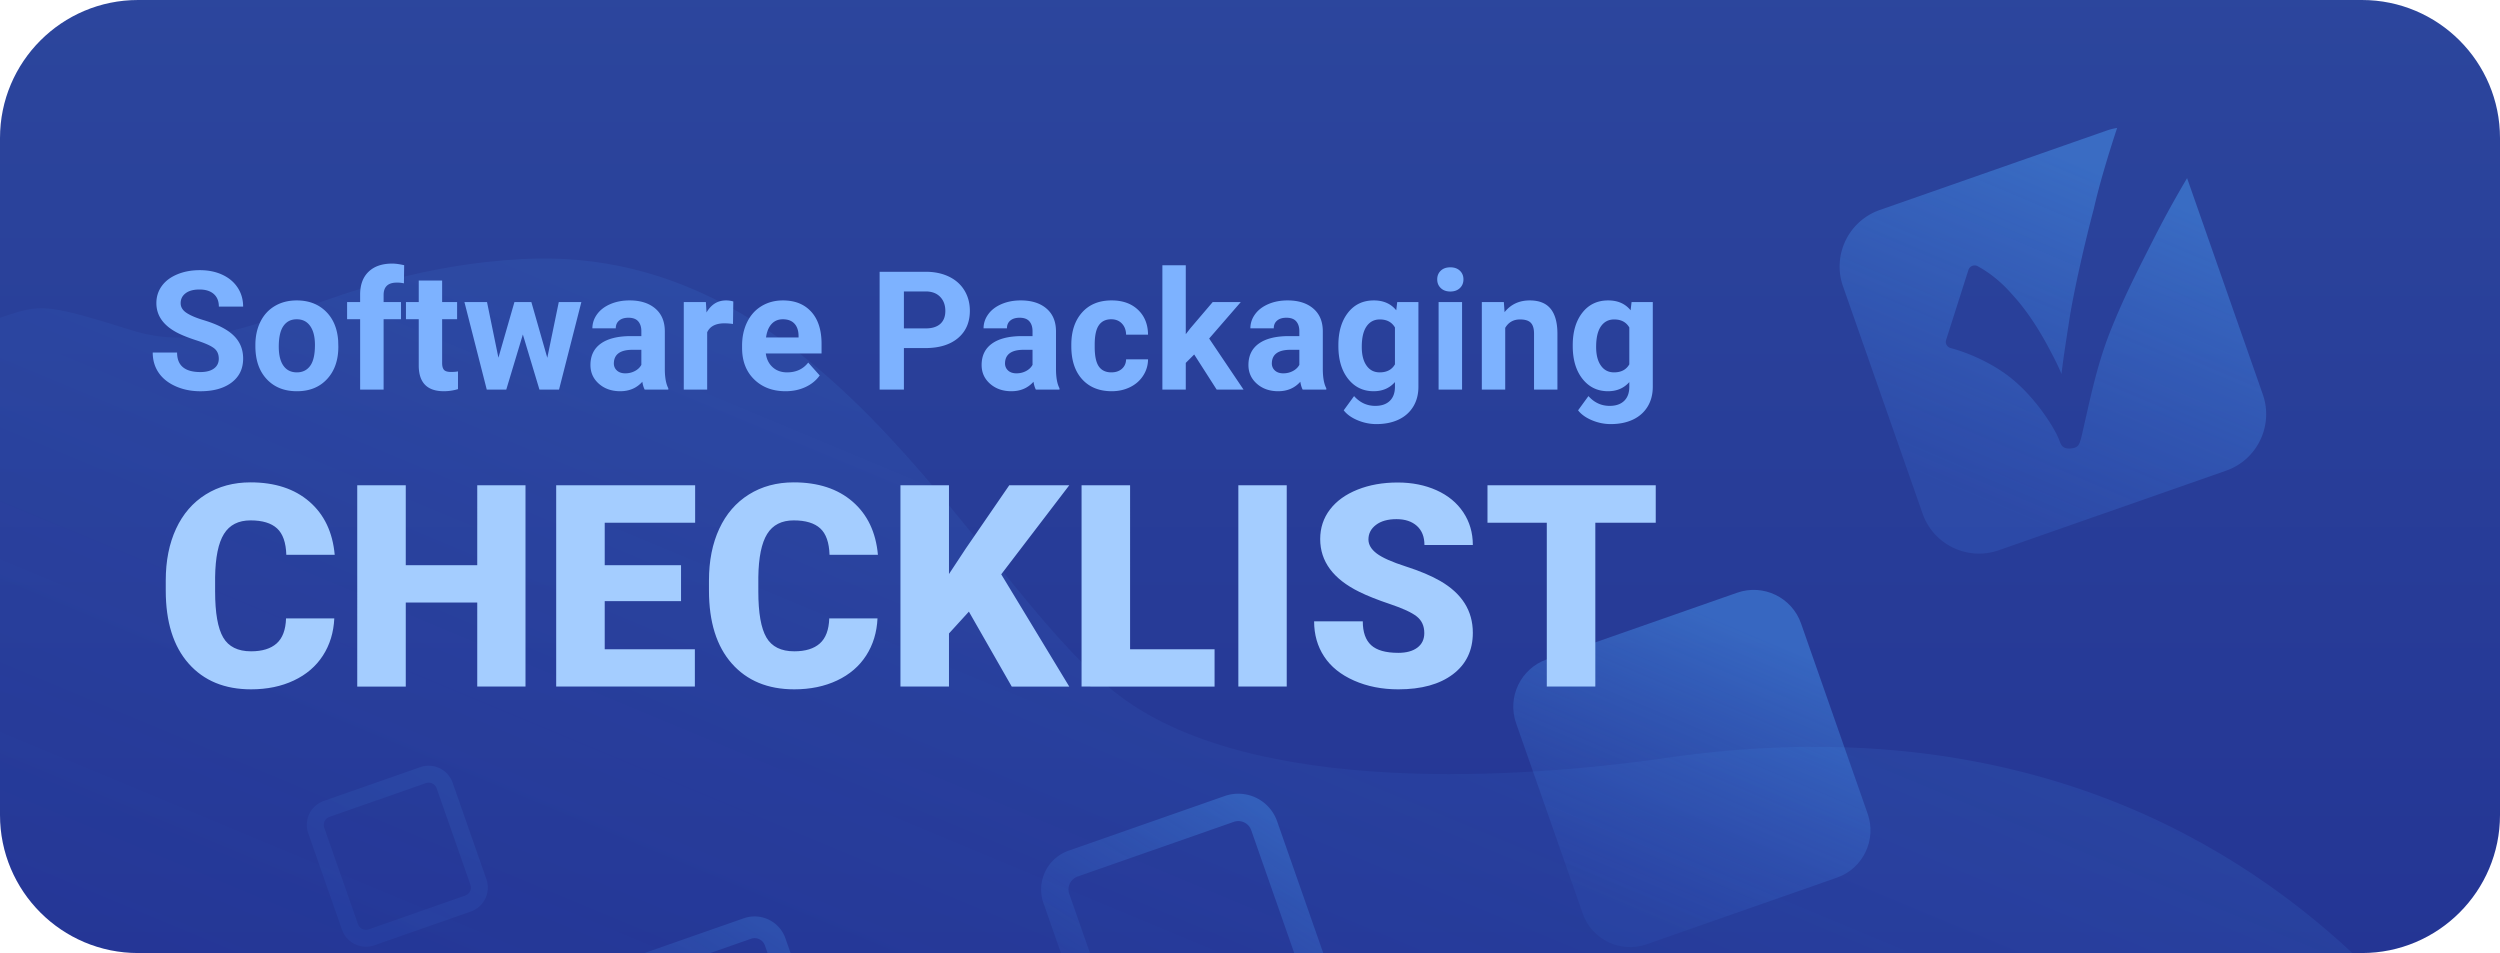 <svg version="1.1" id="Layer_1" xmlns="http://www.w3.org/2000/svg" xmlns:xlink="http://www.w3.org/1999/xlink" x="0" y="0" viewBox="0 0 362 138" xml:space="preserve"><style>.st10{fill:#7db2ff}.st11{fill:#a4cdff}</style><defs><path id="SVGID_1_" d="M342 138H20c-11.046 0-20-8.954-20-20V20C0 8.954 8.954 0 20 0h322c11.046 0 20 8.954 20 20v98c0 11.046-8.954 20-20 20z"/></defs><clipPath id="SVGID_00000042709182620586250230000004970678364166076304_"><use xlink:href="#SVGID_1_" overflow="visible"/></clipPath><g clip-path="url(#SVGID_00000042709182620586250230000004970678364166076304_)"><defs><path id="SVGID_00000025420958292010088950000015203746301969613230_" d="M-12.601-29.984h376.389v197.968H-12.601z"/></defs><clipPath id="SVGID_00000143597978537012371290000003619424995169533119_"><use xlink:href="#SVGID_00000025420958292010088950000015203746301969613230_" overflow="visible"/></clipPath><linearGradient id="Rectangle_42-2_00000105428207874889044200000002313365447223325355_" gradientUnits="userSpaceOnUse" x1="176.874" y1="172.559" x2="176.874" y2="-24.676"><stop offset="0" stop-color="#223192"/><stop offset=".976" stop-color="#2d489e"/></linearGradient><path id="Rectangle_42-2_2_" d="M362.785-36.466c2.162 0 3.914 3.845 3.914 8.587v189.772c0 4.742-1.752 8.587-3.914 8.587H-9.037c-2.162 0-3.914-3.845-3.914-8.587V-27.879c0-4.742 1.752-8.587 3.914-8.587h371.822z" clip-path="url(#SVGID_00000143597978537012371290000003619424995169533119_)" fill="url(#Rectangle_42-2_00000105428207874889044200000002313365447223325355_)"/><linearGradient id="SVGID_00000006706796883793005310000012067412217255951038_" gradientUnits="userSpaceOnUse" x1="2149.159" y1="805.764" x2="2205.304" y2="632.319" gradientTransform="matrix(-.782 -.69 -.726 .822 2359.965 1061.703)"><stop offset="0" stop-color="#2a34ba" stop-opacity="0"/><stop offset=".986" stop-color="#4fa9ff" stop-opacity=".1"/></linearGradient><path d="M19.049 47.817c15.765 4.943 27.776-8.699 56.492-10.301 45.582-2.543 66.566 49.272 87.579 63.974s62.343 10.555 78.08 8.265c96.095-13.984 127.469 67.633 127.469 67.633L28.715 196.394-81.876 90.354s54.225-53.125 63.942-52.307-16.574 17.722 12.538 9.706c11.691-3.403 8.68-4.88 24.445.064z" clip-path="url(#SVGID_00000143597978537012371290000003619424995169533119_)" fill="url(#SVGID_00000006706796883793005310000012067412217255951038_)"/><g><linearGradient id="boxes_00000096034903821292891580000014270910480759218848_" gradientUnits="userSpaceOnUse" x1="53.691" y1="80.758" x2="71.159" y2="67.135" gradientTransform="rotate(-19.294 202.004 108.646)"><stop offset="0" stop-color="#407be2" stop-opacity=".1"/><stop offset=".989" stop-color="#4fa9ff" stop-opacity=".1"/></linearGradient><path id="boxes_6_" d="M68.177 131.989l-13.97 4.891a3.68 3.68 0 01-4.683-2.254l-4.89-13.968a3.68 3.68 0 012.254-4.683l13.97-4.891a3.68 3.68 0 014.683 2.254l4.89 13.969a3.678 3.678 0 01-2.254 4.682zm-20.479-13.702a1.227 1.227 0 00-.751 1.561l4.89 13.969c.223.637.924.974 1.561.751l13.97-4.891c.637-.223.974-.923.751-1.561l-4.89-13.969a1.226 1.226 0 00-1.561-.751l-13.97 4.891z" fill="url(#boxes_00000096034903821292891580000014270910480759218848_)"/><linearGradient id="boxes_00000131339099688765757870000009428168542126490528_" gradientUnits="userSpaceOnUse" x1="153.42" y1="133.358" x2="181.687" y2="111.312" gradientTransform="rotate(-19.294 202.004 108.646)"><stop offset="0" stop-color="#407be2" stop-opacity=".1"/><stop offset=".989" stop-color="#4fa9ff" stop-opacity=".3"/></linearGradient><path id="boxes_5_" d="M189.187 149.094l-22.608 7.914a5.954 5.954 0 01-7.578-3.648l-7.913-22.605a5.954 5.954 0 013.648-7.578l22.608-7.914a5.954 5.954 0 017.578 3.648l7.914 22.606a5.955 5.955 0 01-3.649 7.577zm-33.141-22.175a1.985 1.985 0 00-1.216 2.525l7.914 22.606a1.985 1.985 0 002.525 1.216l22.608-7.914a1.985 1.985 0 001.216-2.525l-7.914-22.606a1.985 1.985 0 00-2.525-1.216l-22.608 7.914z" fill="url(#boxes_00000131339099688765757870000009428168542126490528_)"/><linearGradient id="boxes_00000087413692199198814730000003924341199916743815_" gradientUnits="userSpaceOnUse" x1="86.629" y1="121.559" x2="109.055" y2="104.068" gradientTransform="rotate(-19.294 202.004 108.646)"><stop offset="0" stop-color="#407be2" stop-opacity=".1"/><stop offset=".983" stop-color="#4fa9ff" stop-opacity=".2"/></linearGradient><path id="boxes_4_" d="M117.109 159.803l-17.937 6.279a4.725 4.725 0 01-6.013-2.894l-6.278-17.934a4.725 4.725 0 012.894-6.013l17.937-6.279a4.725 4.725 0 016.013 2.894l6.279 17.936a4.724 4.724 0 01-2.895 6.011zm-26.294-17.592a1.576 1.576 0 00-.965 2.004l6.279 17.936a1.576 1.576 0 002.004.965l17.937-6.279a1.576 1.576 0 00.965-2.004l-6.279-17.936a1.576 1.576 0 00-2.004-.965l-17.937 6.279z" fill="url(#boxes_00000087413692199198814730000003924341199916743815_)"/><linearGradient id="SVGID_00000143591049770708368940000013087783802586712493_" gradientUnits="userSpaceOnUse" x1="226.93" y1="141.622" x2="256.294" y2="109.235" gradientTransform="rotate(-19.294 202.004 108.646)"><stop offset="0" stop-color="#407be2" stop-opacity=".1"/><stop offset=".989" stop-color="#4fa9ff" stop-opacity=".4"/></linearGradient><path d="M265.99 127.081l-27.57 9.651c-3.774 1.321-7.92-.675-9.242-4.449l-9.65-27.567c-1.321-3.774.675-7.92 4.449-9.242l27.57-9.651c3.774-1.321 7.92.675 9.242 4.449l9.651 27.568c1.319 3.776-.675 7.92-4.45 9.241z" fill="url(#SVGID_00000143591049770708368940000013087783802586712493_)"/><linearGradient id="SVGID_00000023994816220079392000000007368525262950676878_" gradientUnits="userSpaceOnUse" x1="293.795" y1="103.648" x2="328.153" y2="65.753" gradientTransform="rotate(-19.294 202.004 108.646)"><stop offset="0" stop-color="#407be2" stop-opacity=".2"/><stop offset="1" stop-color="#4fa9ff" stop-opacity=".4"/></linearGradient><path d="M312.017 34.269c-2.501 4.946-4.416 8.601-6.487 13.804-2.038 5.207-2.921 9.997-4.193 15.421-.248.73-.28 1.369-1.555 1.446-1.275.077-1.366-.648-1.665-1.362l-.002-.012c-.72-1.77-3.589-6.328-7.344-9.154-3.048-2.295-6.598-3.57-8.301-4.008-.525-.134-.837-.657-.674-1.172l3.237-10.156a.937.937 0 011.337-.527c2.907 1.606 4.492 3.479 6.047 5.3 1.649 2.047 2.971 4.151 4.129 6.315.712 1.334 1.396 2.602 1.955 3.992.297-2.449.63-4.603 1.096-7.558.492-3.434 2.079-10.696 3.587-16.363.729-3.228 1.893-7.202 3.374-11.71-.489.08-.977.195-1.461.364l-32.921 11.525c-4.507 1.578-6.89 6.528-5.312 11.035l11.523 32.916c1.578 4.507 6.528 6.89 11.035 5.312l32.921-11.525c4.507-1.578 6.889-6.525 5.313-11.033l-10.965-31.323a151.086 151.086 0 00-4.674 8.473z" fill="url(#SVGID_00000023994816220079392000000007368525262950676878_)"/></g></g><g><path class="st10" d="M31.679 51.938c0-.664-.234-1.174-.703-1.529s-1.312-.73-2.531-1.125-2.184-.783-2.895-1.166c-1.938-1.047-2.906-2.457-2.906-4.23 0-.922.26-1.744.779-2.467s1.266-1.287 2.238-1.693 2.064-.609 3.275-.609c1.219 0 2.305.221 3.258.662s1.693 1.064 2.221 1.869.791 1.719.791 2.742H31.69c0-.781-.246-1.389-.738-1.822s-1.184-.65-2.074-.65c-.859 0-1.527.182-2.004.545s-.715.842-.715 1.436c0 .555.279 1.02.838 1.395s1.381.727 2.467 1.055c2 .602 3.457 1.348 4.371 2.238s1.371 2 1.371 3.328c0 1.477-.559 2.635-1.676 3.475s-2.621 1.26-4.512 1.26c-1.312 0-2.508-.24-3.586-.721s-1.9-1.139-2.467-1.975-.85-1.805-.85-2.906h3.527c0 1.883 1.125 2.824 3.375 2.824.836 0 1.488-.17 1.957-.51s.705-.817.705-1.426zM36.979 49.958c0-1.258.242-2.379.727-3.363s1.182-1.746 2.092-2.285 1.967-.809 3.17-.809c1.711 0 3.107.523 4.189 1.57s1.686 2.469 1.811 4.266l.023.867c0 1.945-.543 3.506-1.629 4.682s-2.543 1.764-4.371 1.764-3.287-.586-4.377-1.758-1.635-2.766-1.635-4.781v-.153zm3.387.24c0 1.205.227 2.126.68 2.764s1.102.957 1.945.957c.82 0 1.461-.315 1.922-.945s.691-1.637.691-3.022c0-1.182-.23-2.097-.691-2.747s-1.109-.974-1.945-.974c-.828 0-1.469.323-1.922.968s-.68 1.645-.68 2.999zM52.147 56.415V46.219H50.26v-2.484h1.887v-1.078c0-1.422.408-2.525 1.225-3.311s1.959-1.178 3.428-1.178c.469 0 1.043.078 1.723.234l-.035 2.625a4.334 4.334 0 00-1.031-.105c-1.273 0-1.91.598-1.91 1.793v1.02h2.52v2.484h-2.52v10.195h-3.4zM64.021 40.618v3.117h2.168v2.484h-2.168v6.328c0 .469.09.805.27 1.008s.523.305 1.031.305c.375 0 .707-.027.996-.082v2.566a6.978 6.978 0 01-2.051.305c-2.375 0-3.586-1.199-3.633-3.598v-6.832h-1.852v-2.484h1.852v-3.117h3.387zM79.248 51.809l1.664-8.074h3.27l-3.234 12.68h-2.836l-2.402-7.98-2.402 7.98h-2.824l-3.234-12.68h3.27l1.652 8.062 2.32-8.062h2.449l2.307 8.074zM93.349 56.415c-.156-.305-.27-.684-.34-1.137-.82.914-1.887 1.371-3.199 1.371-1.242 0-2.271-.359-3.088-1.078s-1.225-1.625-1.225-2.719c0-1.344.498-2.375 1.494-3.094s2.436-1.082 4.318-1.09h1.559v-.727c0-.586-.15-1.055-.451-1.406s-.775-.527-1.424-.527c-.57 0-1.018.137-1.342.41s-.486.648-.486 1.125h-3.387c0-.734.227-1.414.68-2.039s1.094-1.115 1.922-1.471 1.758-.533 2.789-.533c1.562 0 2.803.393 3.721 1.178s1.377 1.889 1.377 3.311v5.496c.008 1.203.176 2.113.504 2.73v.199h-3.422zm-2.801-2.356c.5 0 .961-.111 1.383-.334s.734-.521.938-.896v-2.18h-1.266c-1.695 0-2.598.586-2.707 1.758l-.012.199c0 .422.148.77.445 1.043s.703.41 1.219.41zM106.137 46.911a9.29 9.29 0 00-1.219-.094c-1.281 0-2.121.434-2.52 1.301v8.297h-3.387v-12.68h3.199l.094 1.512c.68-1.164 1.621-1.746 2.824-1.746.375 0 .727.051 1.055.152l-.046 3.258zM113.746 56.649c-1.859 0-3.373-.57-4.541-1.711s-1.752-2.66-1.752-4.559v-.328c0-1.273.246-2.412.738-3.416s1.189-1.777 2.092-2.32 1.932-.814 3.088-.814c1.734 0 3.1.547 4.096 1.641s1.494 2.645 1.494 4.652v1.383h-8.074c.109.828.439 1.492.99 1.992s1.248.75 2.092.75c1.305 0 2.324-.473 3.059-1.418l1.664 1.863c-.508.719-1.195 1.279-2.062 1.682s-1.83.603-2.884.603zm-.387-10.418c-.672 0-1.217.228-1.635.683-.418.456-.686 1.106-.803 1.954h4.711v-.271c-.016-.753-.219-1.336-.609-1.748-.391-.412-.945-.618-1.664-.618zM130.885 50.403v6.012h-3.516V39.352h6.656c1.281 0 2.408.234 3.381.703.972.469 1.72 1.135 2.244 1.998s.785 1.846.785 2.947c0 1.672-.572 2.99-1.717 3.955-1.144.965-2.728 1.447-4.751 1.447h-3.082zm0-2.848h3.141c.93 0 1.639-.219 2.127-.656s.732-1.062.732-1.875c0-.836-.246-1.512-.738-2.027s-1.172-.781-2.039-.797h-3.223v5.355zM149.991 56.415c-.156-.305-.27-.684-.34-1.137-.82.914-1.887 1.371-3.199 1.371-1.242 0-2.271-.359-3.088-1.078s-1.225-1.625-1.225-2.719c0-1.344.498-2.375 1.494-3.094s2.436-1.082 4.318-1.09h1.559v-.727c0-.586-.15-1.055-.451-1.406s-.775-.527-1.424-.527c-.57 0-1.018.137-1.342.41s-.486.648-.486 1.125h-3.387c0-.734.227-1.414.68-2.039s1.094-1.115 1.922-1.471 1.758-.533 2.789-.533c1.562 0 2.803.393 3.721 1.178s1.377 1.889 1.377 3.311v5.496c.008 1.203.176 2.113.504 2.73v.199h-3.422zm-2.801-2.356c.5 0 .961-.111 1.383-.334s.734-.521.938-.896v-2.18h-1.266c-1.695 0-2.598.586-2.707 1.758l-.012.199c0 .422.148.77.445 1.043s.704.41 1.219.41zM160.928 53.918c.625 0 1.133-.172 1.523-.516s.594-.801.609-1.371h3.176c-.008.859-.242 1.646-.703 2.361s-1.092 1.27-1.893 1.664-1.686.592-2.654.592c-1.812 0-3.242-.576-4.289-1.729s-1.57-2.744-1.57-4.775v-.223c0-1.953.52-3.512 1.559-4.676s2.465-1.746 4.277-1.746c1.586 0 2.857.451 3.814 1.354s1.443 2.104 1.459 3.604h-3.176c-.016-.66-.219-1.196-.609-1.608-.391-.413-.906-.619-1.547-.619-.789 0-1.385.288-1.787.863-.402.575-.604 1.508-.604 2.799v.352c0 1.307.199 2.246.598 2.817.399.572 1.004.857 1.817.857zM172.919 51.329l-1.219 1.219v3.867h-3.387v-18h3.387v9.973l.656-.844 3.246-3.809h4.066l-4.582 5.285 4.98 7.395h-3.891l-3.256-5.086zM188.626 56.415c-.156-.305-.27-.684-.34-1.137-.82.914-1.887 1.371-3.199 1.371-1.242 0-2.271-.359-3.088-1.078s-1.225-1.625-1.225-2.719c0-1.344.498-2.375 1.494-3.094s2.436-1.082 4.318-1.09h1.559v-.727c0-.586-.15-1.055-.451-1.406s-.775-.527-1.424-.527c-.57 0-1.018.137-1.342.41s-.486.648-.486 1.125h-3.387c0-.734.227-1.414.68-2.039s1.094-1.115 1.922-1.471 1.758-.533 2.789-.533c1.562 0 2.803.393 3.721 1.178s1.377 1.889 1.377 3.311v5.496c.008 1.203.176 2.113.504 2.73v.199h-3.422zm-2.801-2.356c.5 0 .961-.111 1.383-.334s.734-.521.938-.896v-2.18h-1.266c-1.695 0-2.598.586-2.707 1.758l-.012.199c0 .422.148.77.445 1.043s.704.41 1.219.41zM193.797 49.981c0-1.945.463-3.512 1.389-4.699s2.174-1.781 3.744-1.781c1.391 0 2.473.477 3.246 1.43l.141-1.195h3.07v12.258c0 1.109-.252 2.074-.756 2.895s-1.213 1.445-2.127 1.875-1.984.645-3.211.645c-.93 0-1.836-.186-2.719-.557s-1.551-.85-2.004-1.436l1.5-2.062c.844.945 1.867 1.418 3.07 1.418.898 0 1.598-.24 2.098-.721s.75-1.162.75-2.045v-.68c-.781.883-1.809 1.324-3.082 1.324-1.523 0-2.756-.596-3.697-1.787s-1.412-2.771-1.412-4.74v-.142zm3.387.252c0 1.15.23 2.052.691 2.706s1.094.98 1.898.98c1.031 0 1.77-.387 2.215-1.162v-5.34c-.453-.774-1.184-1.162-2.191-1.162-.812 0-1.451.333-1.916.998s-.697 1.658-.697 2.98zM208.109 40.454c0-.508.17-.926.51-1.254s.803-.492 1.389-.492c.578 0 1.039.164 1.383.492s.516.746.516 1.254c0 .516-.174.938-.521 1.266s-.807.492-1.377.492-1.029-.164-1.377-.492-.523-.751-.523-1.266zm3.598 15.961h-3.398v-12.68h3.398v12.68zM217.757 43.735l.105 1.465c.906-1.133 2.121-1.699 3.645-1.699 1.344 0 2.344.395 3 1.184s.992 1.969 1.008 3.539v8.191h-3.387v-8.109c0-.719-.156-1.24-.469-1.564s-.832-.486-1.559-.486c-.953 0-1.668.406-2.145 1.219v8.941h-3.387v-12.68h3.189zM227.733 49.981c0-1.945.463-3.512 1.389-4.699s2.174-1.781 3.744-1.781c1.391 0 2.473.477 3.246 1.43l.141-1.195h3.07v12.258c0 1.109-.252 2.074-.756 2.895s-1.213 1.445-2.127 1.875-1.984.645-3.211.645c-.93 0-1.836-.186-2.719-.557s-1.551-.85-2.004-1.436l1.5-2.062c.844.945 1.867 1.418 3.07 1.418.898 0 1.598-.24 2.098-.721s.75-1.162.75-2.045v-.68c-.781.883-1.809 1.324-3.082 1.324-1.523 0-2.756-.596-3.697-1.787s-1.412-2.771-1.412-4.74v-.142zm3.387.252c0 1.15.23 2.052.691 2.706s1.094.98 1.898.98c1.031 0 1.77-.387 2.215-1.162v-5.34c-.453-.774-1.184-1.162-2.191-1.162-.812 0-1.451.333-1.916.998s-.697 1.658-.697 2.98z"/><path class="st11" d="M48.405 89.546c-.094 2.028-.641 3.82-1.642 5.375s-2.406 2.76-4.214 3.613c-1.809.854-3.874 1.281-6.196 1.281-3.831 0-6.847-1.248-9.049-3.744-2.202-2.495-3.303-6.019-3.303-10.57V84.06c0-2.855.497-5.354 1.492-7.497.994-2.142 2.425-3.797 4.294-4.965 1.868-1.168 4.03-1.752 6.486-1.752 3.537 0 6.379.932 8.528 2.793 2.148 1.862 3.37 4.428 3.664 7.697h-7.007c-.054-1.774-.5-3.049-1.341-3.823s-2.122-1.161-3.844-1.161c-1.749 0-3.03.654-3.844 1.962-.814 1.308-1.241 3.396-1.281 6.266v2.062c0 3.11.391 5.332 1.171 6.666.781 1.335 2.125 2.002 4.034 2.002 1.615 0 2.849-.38 3.704-1.141.854-.761 1.308-1.969 1.361-3.623h6.987zM76.092 99.415h-6.987V87.243h-10.35v12.172h-7.027V70.267h7.027v11.571h10.35V70.267h6.987v29.148zM98.614 87.043H87.563v6.967h13.053v5.405h-20.08V70.267h20.12v5.425H87.563v6.146h11.051v5.205zM127.062 89.546c-.094 2.028-.641 3.82-1.642 5.375s-2.406 2.76-4.214 3.613c-1.809.854-3.874 1.281-6.196 1.281-3.831 0-6.847-1.248-9.049-3.744-2.202-2.495-3.303-6.019-3.303-10.57V84.06c0-2.855.497-5.354 1.492-7.497.994-2.142 2.425-3.797 4.294-4.965 1.868-1.168 4.03-1.752 6.486-1.752 3.537 0 6.379.932 8.528 2.793 2.148 1.862 3.37 4.428 3.664 7.697h-7.007c-.054-1.774-.5-3.049-1.341-3.823s-2.122-1.161-3.844-1.161c-1.749 0-3.03.654-3.844 1.962-.814 1.308-1.241 3.396-1.281 6.266v2.062c0 3.11.391 5.332 1.171 6.666.781 1.335 2.125 2.002 4.034 2.002 1.615 0 2.849-.38 3.704-1.141.854-.761 1.308-1.969 1.361-3.623h6.987zM140.295 88.564l-2.883 3.163v7.688h-7.027V70.267h7.027V83.12l2.443-3.704 6.285-9.148h8.689l-9.85 12.893 9.85 16.256h-8.328l-6.206-10.853zM163.637 94.01h12.232v5.405H156.61V70.267h7.026V94.01zM186.319 99.415h-7.007V70.267h7.007v29.148zM206.238 91.667c0-1.027-.363-1.828-1.091-2.402-.728-.573-2.005-1.167-3.833-1.781-1.829-.613-3.324-1.208-4.484-1.782-3.777-1.854-5.666-4.404-5.666-7.647 0-1.614.471-3.039 1.411-4.273.941-1.234 2.272-2.195 3.994-2.883s3.656-1.032 5.806-1.032c2.095 0 3.974.375 5.636 1.122 1.661.747 2.952 1.812 3.874 3.193.92 1.381 1.381 2.959 1.381 4.734h-7.007c0-1.188-.364-2.108-1.091-2.763-.728-.654-1.712-.981-2.953-.981-1.255 0-2.246.277-2.973.831-.728.554-1.092 1.258-1.092 2.112 0 .747.4 1.425 1.201 2.032s2.209 1.234 4.225 1.882c2.015.647 3.67 1.345 4.965 2.092 3.149 1.815 4.725 4.317 4.725 7.508 0 2.549-.961 4.551-2.883 6.006-1.922 1.454-4.558 2.182-7.908 2.182-2.361 0-4.501-.424-6.416-1.271s-3.356-2.008-4.324-3.483-1.451-3.173-1.451-5.095h7.047c0 1.562.403 2.713 1.211 3.453.808.741 2.119 1.111 3.934 1.111 1.162 0 2.079-.25 2.753-.751.672-.502 1.009-1.206 1.009-2.114zM239.751 75.691h-8.748v23.724h-7.027V75.691h-8.588v-5.425h24.363v5.425z"/></g></svg>
